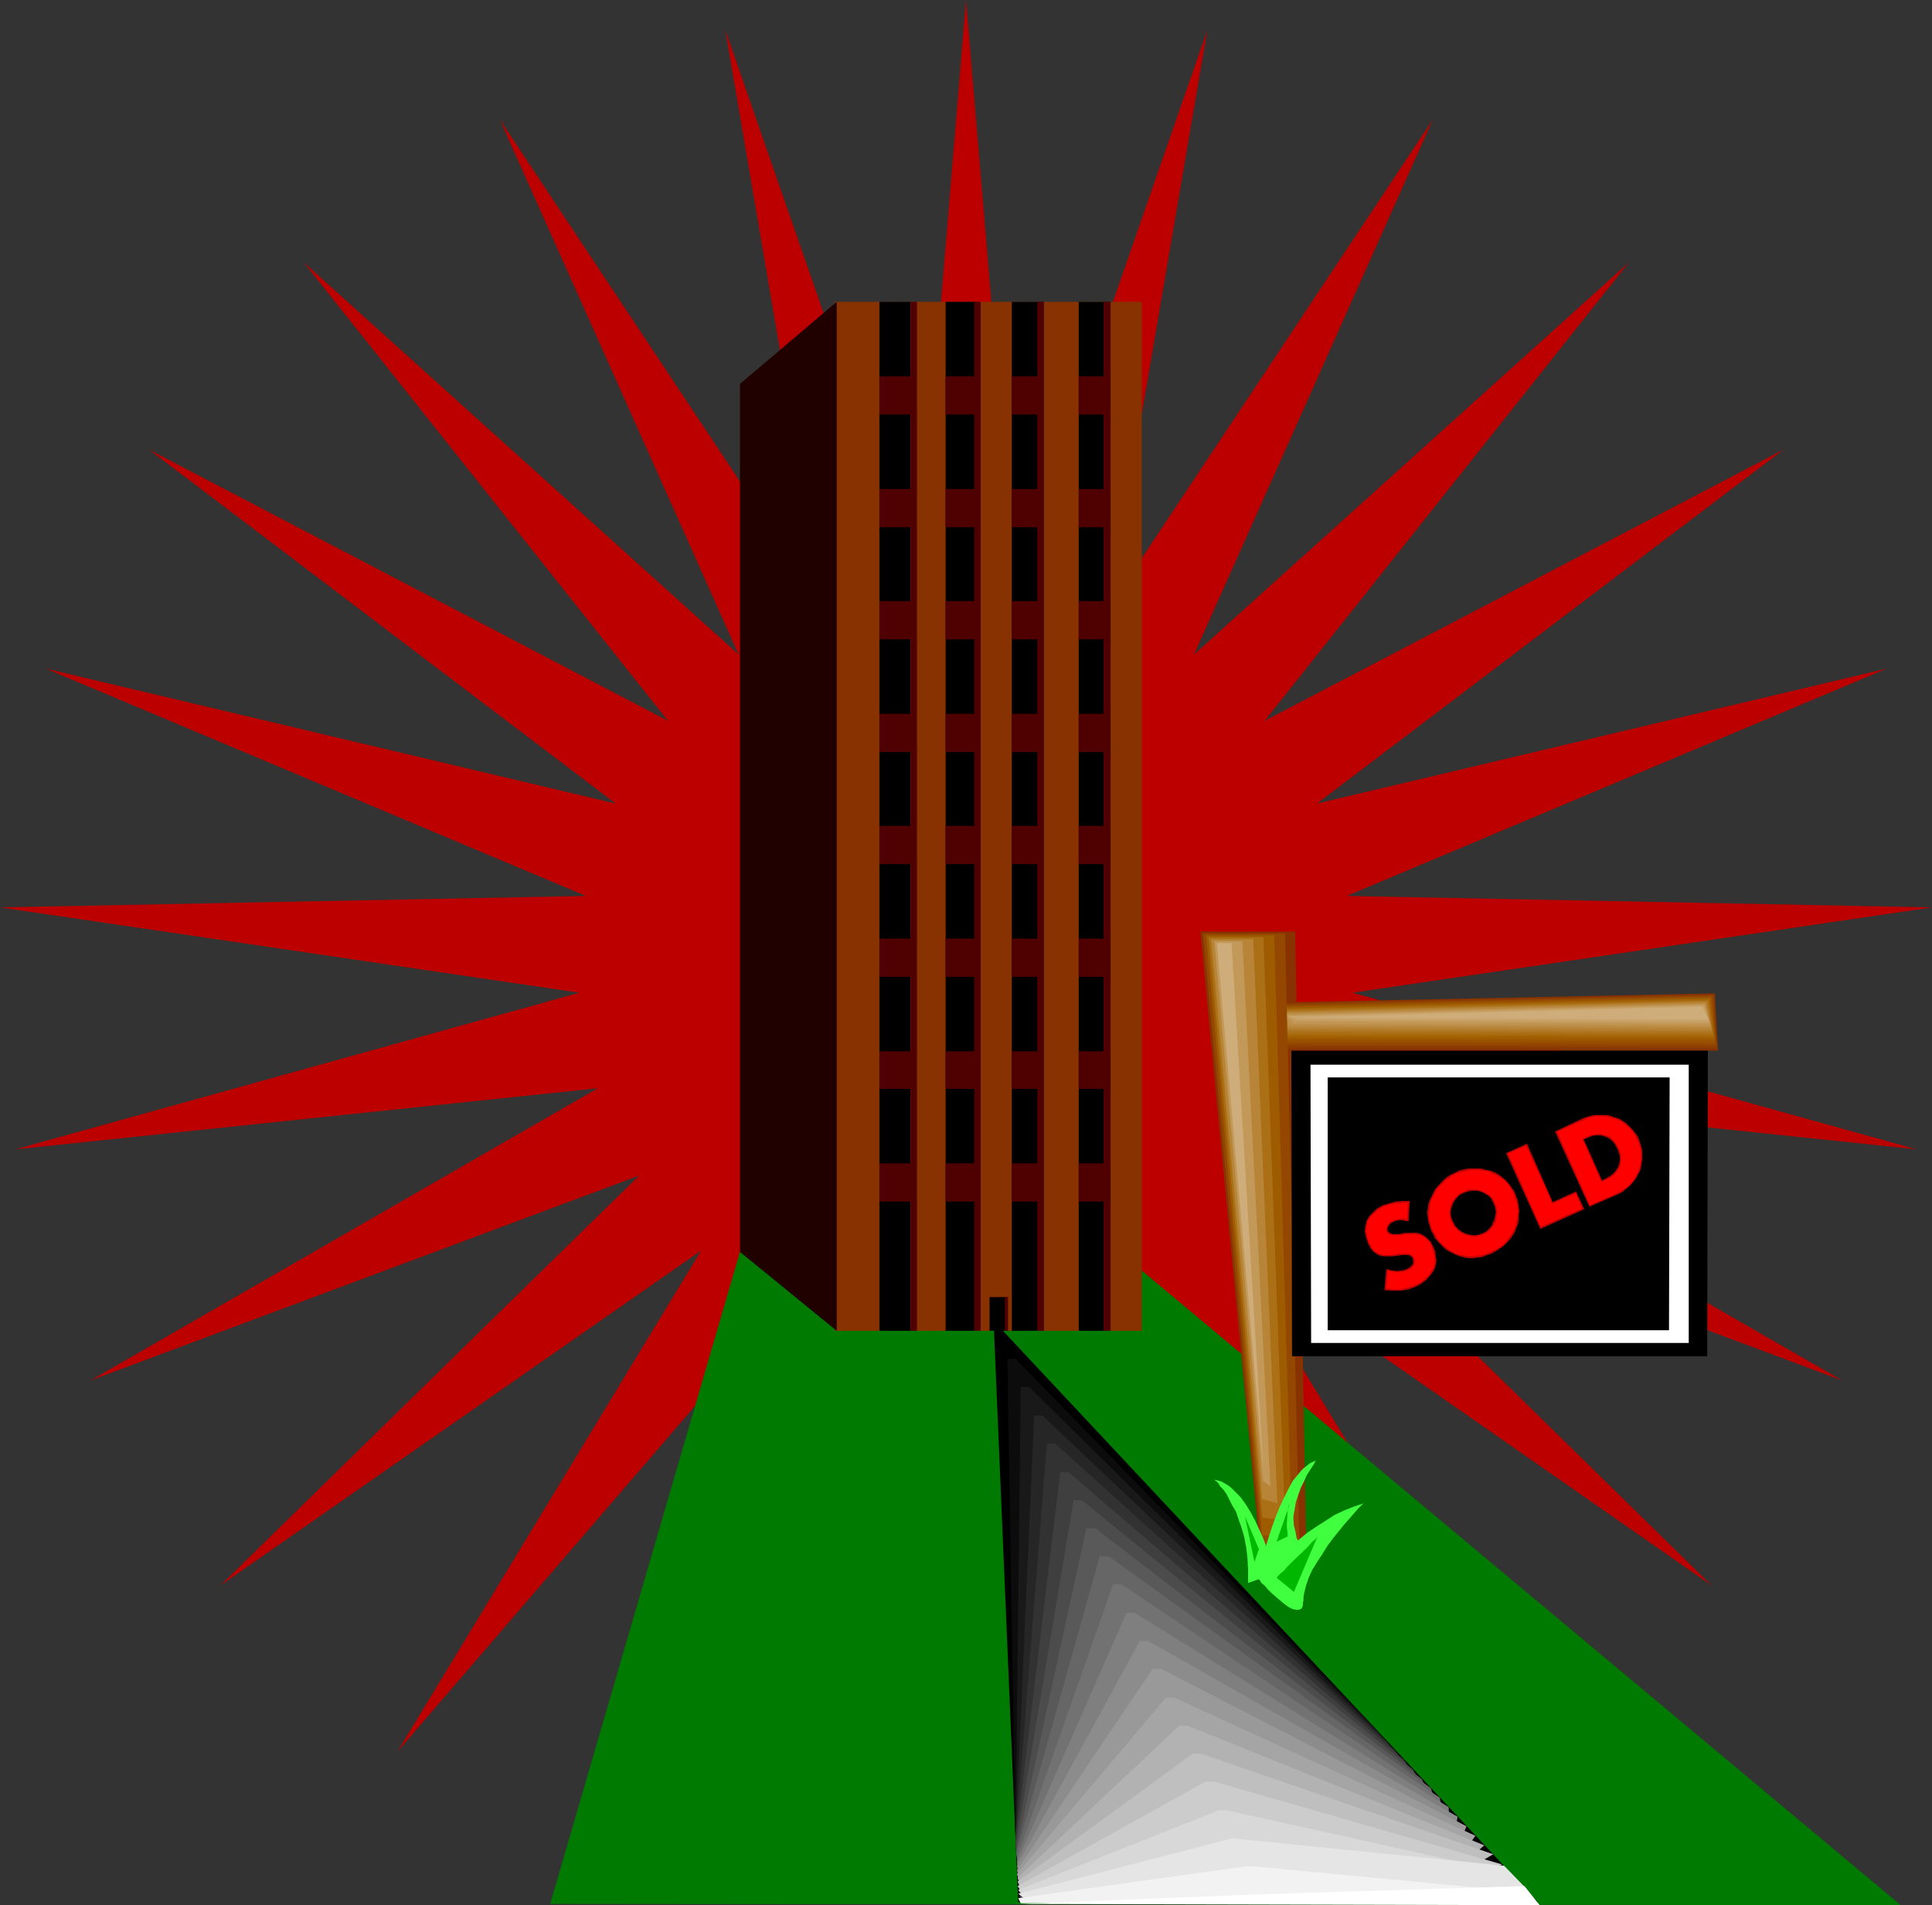 <?xml version="1.0" encoding="UTF-8" standalone="no"?>
<svg
   version="1.0"
   width="129.724mm"
   height="127.921mm"
   id="svg111"
   sodipodi:docname="Corporate Take Over.wmf"
   xmlns:inkscape="http://www.inkscape.org/namespaces/inkscape"
   xmlns:sodipodi="http://sodipodi.sourceforge.net/DTD/sodipodi-0.dtd"
   xmlns="http://www.w3.org/2000/svg"
   xmlns:svg="http://www.w3.org/2000/svg">
  <rect width="100%" height="100%" fill="#333333" stroke="none"/>
  <sodipodi:namedview
     id="namedview111"
     pagecolor="#ffffff"
     bordercolor="#000000"
     borderopacity="0.25"
     inkscape:showpageshadow="2"
     inkscape:pageopacity="0.0"
     inkscape:pagecheckerboard="0"
     inkscape:deskcolor="#d1d1d1"
     inkscape:document-units="mm" />
  <defs
     id="defs1">
    <pattern
       id="WMFhbasepattern"
       patternUnits="userSpaceOnUse"
       width="6"
       height="6"
       x="0"
       y="0" />
  </defs>
  <path
     style="fill:#bc0000;fill-opacity:1;fill-rule:evenodd;stroke:none"
     d="M 245.147,0 257.59,148.179 306.393,7.595 281.345,154.32 363.6,30.379 303,166.116 413.372,66.576 320.937,182.922 452.641,114.084 334.188,203.929 478.82,169.671 341.784,227.359 490.294,230.268 343.238,251.921 486.415,291.673 338.713,276.16 467.508,350.331 328.209,298.298 434.38,402.363 312.372,317.366 389.617,444.538 292.496,331.909 335.643,474.271 269.71,340.958 274.881,471.524 245.147,344.028 216.867,470.231 220.745,340.958 154.813,474.271 197.798,331.909 100.838,444.538 177.921,317.366 55.914,402.363 162.246,298.298 22.947,350.331 151.742,276.16 3.878,291.673 147.056,251.921 0,230.268 148.672,227.359 11.635,169.671 156.267,203.929 37.814,114.084 169.518,182.922 77.083,66.576 187.456,166.116 126.856,30.379 209.11,154.32 184.062,7.595 232.865,148.179 Z"
     id="path1" />
  <path
     style="fill:#007a00;fill-opacity:1;fill-rule:evenodd;stroke:none"
     d="M 482.375,483.482 284.092,317.689 h -96.313 l -48.157,165.47 z"
     id="path2" />
  <path
     style="fill:#873200;fill-opacity:1;fill-rule:evenodd;stroke:none"
     d="M 289.748,337.726 V 76.594 H 211.857 V 337.726 Z"
     id="path3" />
  <path
     style="fill:#000000;fill-opacity:1;fill-rule:evenodd;stroke:none"
     d="m 252.257,337.726 6.141,144.948 H 390.264 L 254.52,337.726 Z"
     id="path4" />
  <path
     style="fill:#0c0c0c;fill-opacity:1;fill-rule:evenodd;stroke:none"
     d="m 257.752,344.836 h -2.101 l 1.939,118.447 0.97,19.391 H 388.001 L 347.44,436.944 Z"
     id="path5" />
  <path
     style="fill:#191919;fill-opacity:1;fill-rule:evenodd;stroke:none"
     d="m 261.145,351.946 h -2.101 l -1.293,112.468 0.97,18.26 H 385.9 L 349.702,439.367 Z"
     id="path6" />
  <path
     style="fill:#262626;fill-opacity:1;fill-rule:evenodd;stroke:none"
     d="m 264.539,359.218 h -2.101 l -4.686,106.166 1.131,17.29 H 383.638 L 351.803,441.791 Z"
     id="path7" />
  <path
     style="fill:#323232;fill-opacity:1;fill-rule:evenodd;stroke:none"
     d="m 267.771,366.328 h -2.101 l -7.918,100.025 1.293,16.321 h 122.493 l -27.472,-38.459 z"
     id="path8" />
  <path
     style="fill:#3f3f3f;fill-opacity:1;fill-rule:evenodd;stroke:none"
     d="m 271.164,373.6 h -2.101 l -11.312,93.723 1.454,15.351 H 379.436 L 356.328,446.639 Z"
     id="path9" />
  <path
     style="fill:#4c4c4c;fill-opacity:1;fill-rule:evenodd;stroke:none"
     d="m 274.558,380.71 h -2.101 l -14.706,87.744 1.616,14.22 h 117.968 l -18.746,-33.611 z"
     id="path10" />
  <path
     style="fill:#595959;fill-opacity:1;fill-rule:evenodd;stroke:none"
     d="m 277.952,387.82 h -2.262 l -17.776,81.604 1.616,13.251 h 115.544 l -14.221,-31.187 z"
     id="path11" />
  <path
     style="fill:#666666;fill-opacity:1;fill-rule:evenodd;stroke:none"
     d="m 281.345,394.93 h -2.262 l -21.17,75.463 1.778,12.281 h 113.281 l -9.858,-28.925 z"
     id="path12" />
  <path
     style="fill:#727272;fill-opacity:1;fill-rule:evenodd;stroke:none"
     d="m 284.577,402.04 h -2.101 l -24.402,69.484 1.616,11.15 H 370.71 L 365.377,456.173 Z"
     id="path13" />
  <path
     style="fill:#7f7f7f;fill-opacity:1;fill-rule:evenodd;stroke:none"
     d="m 287.971,409.311 h -2.101 l -27.795,63.182 1.778,10.18 h 108.757 l -0.97,-24.077 z"
     id="path14" />
  <path
     style="fill:#8c8c8c;fill-opacity:1;fill-rule:evenodd;stroke:none"
     d="m 291.364,416.421 h -2.101 l -31.189,57.042 1.939,9.211 h 106.494 l 3.394,-21.653 z"
     id="path15" />
  <path
     style="fill:#999999;fill-opacity:1;fill-rule:evenodd;stroke:none"
     d="m 294.758,423.531 h -2.262 l -34.421,51.063 2.101,8.08 h 104.07 l 7.918,-19.229 z"
     id="path16" />
  <path
     style="fill:#a5a5a5;fill-opacity:1;fill-rule:evenodd;stroke:none"
     d="m 297.99,430.803 h -2.101 l -37.814,44.761 2.262,7.11 h 101.808 l 12.282,-16.806 z"
     id="path17" />
  <path
     style="fill:#b2b2b2;fill-opacity:1;fill-rule:evenodd;stroke:none"
     d="m 301.384,437.913 h -2.101 l -41.046,38.62 2.262,6.14 h 99.384 l 16.806,-14.382 z"
     id="path18" />
  <path
     style="fill:#bfbfbf;fill-opacity:1;fill-rule:evenodd;stroke:none"
     d="m 304.777,445.023 h -2.101 l -44.44,32.48 2.424,5.171 H 357.782 l 21.17,-12.119 z"
     id="path19" />
  <path
     style="fill:#cccccc;fill-opacity:1;fill-rule:evenodd;stroke:none"
     d="m 308.171,452.133 h -2.262 l -47.672,26.501 2.586,4.04 h 94.859 l 25.533,-9.534 z"
     id="path20" />
  <path
     style="fill:#d8d8d8;fill-opacity:1;fill-rule:evenodd;stroke:none"
     d="m 311.403,459.405 h -2.101 l -50.904,20.199 2.424,3.07 h 92.597 l 30.058,-7.272 z"
     id="path21" />
  <path
     style="fill:#e5e5e5;fill-opacity:1;fill-rule:evenodd;stroke:none"
     d="m 381.699,473.463 -69.003,-6.948 -54.298,14.058 2.747,2.101 h 90.173 l 36.037,-3.393 z"
     id="path22" />
  <path
     style="fill:#f2f2f2;fill-opacity:1;fill-rule:evenodd;stroke:none"
     d="m 318.19,473.625 h -2.101 l -57.691,8.08 0.646,1.293 99.222,-0.808 29.734,-1.939 z"
     id="path23" />
  <path
     style="fill:#ffffff;fill-opacity:1;fill-rule:evenodd;stroke:none"
     d="m 319.321,480.735 -60.438,2.424 131.865,0.323 -3.878,-4.848 z"
     id="path24" />
  <path
     style="fill:#210000;fill-opacity:1;fill-rule:evenodd;stroke:none"
     d="M 212.342,337.726 V 76.594 L 187.779,97.44 V 317.689 Z"
     id="path25" />
  <path
     style="fill:#000000;fill-opacity:1;fill-rule:evenodd;stroke:none"
     d="M 231.088,337.726 V 76.594 h -7.918 V 337.726 Z"
     id="path26" />
  <path
     style="fill:#000000;fill-opacity:1;fill-rule:evenodd;stroke:none"
     d="M 248.056,337.726 V 76.594 h -8.08 V 337.726 Z"
     id="path27" />
  <path
     style="fill:#000000;fill-opacity:1;fill-rule:evenodd;stroke:none"
     d="M 264.862,337.726 V 76.594 h -8.08 V 337.726 Z"
     id="path28" />
  <path
     style="fill:#000000;fill-opacity:1;fill-rule:evenodd;stroke:none"
     d="M 281.83,337.726 V 76.594 h -8.08 V 337.726 Z"
     id="path29" />
  <path
     style="fill:#4f0000;fill-opacity:1;fill-rule:evenodd;stroke:none"
     d="M 281.83,337.726 V 76.594 h -1.778 V 337.726 Z"
     id="path30" />
  <path
     style="fill:#4f0000;fill-opacity:1;fill-rule:evenodd;stroke:none"
     d="M 264.862,337.726 V 76.594 h -1.616 V 337.726 Z"
     id="path31" />
  <path
     style="fill:#4f0000;fill-opacity:1;fill-rule:evenodd;stroke:none"
     d="M 248.864,337.726 V 76.594 h -1.616 V 337.726 Z"
     id="path32" />
  <path
     style="fill:#4f0000;fill-opacity:1;fill-rule:evenodd;stroke:none"
     d="M 232.704,337.726 V 76.594 h -1.616 V 337.726 Z"
     id="path33" />
  <path
     style="fill:#4f0000;fill-opacity:1;fill-rule:evenodd;stroke:none"
     d="m 232.542,105.196 v -9.695 h -9.373 v 9.695 z"
     id="path34" />
  <path
     style="fill:#4f0000;fill-opacity:1;fill-rule:evenodd;stroke:none"
     d="m 248.864,105.196 v -9.695 h -8.888 v 9.695 z"
     id="path35" />
  <path
     style="fill:#4f0000;fill-opacity:1;fill-rule:evenodd;stroke:none"
     d="m 264.539,105.196 v -9.695 h -7.757 v 9.695 z"
     id="path36" />
  <path
     style="fill:#4f0000;fill-opacity:1;fill-rule:evenodd;stroke:none"
     d="m 281.507,105.196 v -9.695 h -7.757 v 9.695 z"
     id="path37" />
  <path
     style="fill:#4f0000;fill-opacity:1;fill-rule:evenodd;stroke:none"
     d="m 232.542,133.798 v -9.695 h -9.373 v 9.695 z"
     id="path38" />
  <path
     style="fill:#4f0000;fill-opacity:1;fill-rule:evenodd;stroke:none"
     d="m 248.864,133.798 v -9.695 h -8.888 v 9.695 z"
     id="path39" />
  <path
     style="fill:#4f0000;fill-opacity:1;fill-rule:evenodd;stroke:none"
     d="m 264.539,133.798 v -9.695 h -7.757 v 9.695 z"
     id="path40" />
  <path
     style="fill:#4f0000;fill-opacity:1;fill-rule:evenodd;stroke:none"
     d="m 281.507,133.798 v -9.695 h -7.757 v 9.695 z"
     id="path41" />
  <path
     style="fill:#4f0000;fill-opacity:1;fill-rule:evenodd;stroke:none"
     d="m 232.542,162.238 v -9.695 h -9.373 v 9.695 z"
     id="path42" />
  <path
     style="fill:#4f0000;fill-opacity:1;fill-rule:evenodd;stroke:none"
     d="m 248.864,162.238 v -9.695 h -8.888 v 9.695 z"
     id="path43" />
  <path
     style="fill:#4f0000;fill-opacity:1;fill-rule:evenodd;stroke:none"
     d="m 264.539,162.238 v -9.695 h -7.757 v 9.695 z"
     id="path44" />
  <path
     style="fill:#4f0000;fill-opacity:1;fill-rule:evenodd;stroke:none"
     d="m 281.507,162.238 v -9.695 h -7.757 v 9.695 z"
     id="path45" />
  <path
     style="fill:#4f0000;fill-opacity:1;fill-rule:evenodd;stroke:none"
     d="m 232.542,190.84 v -9.695 h -9.373 v 9.695 z"
     id="path46" />
  <path
     style="fill:#4f0000;fill-opacity:1;fill-rule:evenodd;stroke:none"
     d="m 248.864,190.84 v -9.695 h -8.888 v 9.695 z"
     id="path47" />
  <path
     style="fill:#4f0000;fill-opacity:1;fill-rule:evenodd;stroke:none"
     d="m 264.539,190.84 v -9.695 h -7.757 v 9.695 z"
     id="path48" />
  <path
     style="fill:#4f0000;fill-opacity:1;fill-rule:evenodd;stroke:none"
     d="m 281.507,190.84 v -9.695 h -7.757 v 9.695 z"
     id="path49" />
  <path
     style="fill:#4f0000;fill-opacity:1;fill-rule:evenodd;stroke:none"
     d="m 232.542,219.28 v -9.695 h -9.373 v 9.695 z"
     id="path50" />
  <path
     style="fill:#4f0000;fill-opacity:1;fill-rule:evenodd;stroke:none"
     d="m 248.864,219.28 v -9.695 h -8.888 v 9.695 z"
     id="path51" />
  <path
     style="fill:#4f0000;fill-opacity:1;fill-rule:evenodd;stroke:none"
     d="m 264.539,219.28 v -9.695 h -7.757 v 9.695 z"
     id="path52" />
  <path
     style="fill:#4f0000;fill-opacity:1;fill-rule:evenodd;stroke:none"
     d="m 281.507,219.28 v -9.695 h -7.757 v 9.695 z"
     id="path53" />
  <path
     style="fill:#4f0000;fill-opacity:1;fill-rule:evenodd;stroke:none"
     d="m 232.542,247.881 v -9.695 h -9.373 v 9.695 z"
     id="path54" />
  <path
     style="fill:#4f0000;fill-opacity:1;fill-rule:evenodd;stroke:none"
     d="m 248.864,247.881 v -9.695 h -8.888 v 9.695 z"
     id="path55" />
  <path
     style="fill:#4f0000;fill-opacity:1;fill-rule:evenodd;stroke:none"
     d="m 264.539,247.881 v -9.695 h -7.757 v 9.695 z"
     id="path56" />
  <path
     style="fill:#4f0000;fill-opacity:1;fill-rule:evenodd;stroke:none"
     d="m 281.507,247.881 v -9.695 h -7.757 v 9.695 z"
     id="path57" />
  <path
     style="fill:#4f0000;fill-opacity:1;fill-rule:evenodd;stroke:none"
     d="m 232.542,276.322 v -9.534 h -9.373 v 9.534 z"
     id="path58" />
  <path
     style="fill:#4f0000;fill-opacity:1;fill-rule:evenodd;stroke:none"
     d="m 248.864,276.322 v -9.534 h -8.888 v 9.534 z"
     id="path59" />
  <path
     style="fill:#4f0000;fill-opacity:1;fill-rule:evenodd;stroke:none"
     d="m 264.539,276.322 v -9.534 h -7.757 v 9.534 z"
     id="path60" />
  <path
     style="fill:#4f0000;fill-opacity:1;fill-rule:evenodd;stroke:none"
     d="m 281.507,276.322 v -9.534 h -7.757 v 9.534 z"
     id="path61" />
  <path
     style="fill:#4f0000;fill-opacity:1;fill-rule:evenodd;stroke:none"
     d="m 232.542,304.923 v -9.695 h -9.373 v 9.695 z"
     id="path62" />
  <path
     style="fill:#4f0000;fill-opacity:1;fill-rule:evenodd;stroke:none"
     d="m 248.864,304.923 v -9.695 h -8.888 v 9.695 z"
     id="path63" />
  <path
     style="fill:#4f0000;fill-opacity:1;fill-rule:evenodd;stroke:none"
     d="m 264.539,304.923 v -9.695 h -7.757 v 9.695 z"
     id="path64" />
  <path
     style="fill:#4f0000;fill-opacity:1;fill-rule:evenodd;stroke:none"
     d="m 281.507,304.923 v -9.695 h -7.757 v 9.695 z"
     id="path65" />
  <path
     style="fill:#000000;fill-opacity:1;fill-rule:evenodd;stroke:none"
     d="m 255.489,337.726 v -8.564 h -4.363 v 8.564 z"
     id="path66" />
  <path
     style="fill:#4f0000;fill-opacity:1;fill-rule:evenodd;stroke:none"
     d="m 255.813,337.726 v -8.564 h -0.808 v 8.564 z"
     id="path67" />
  <path
     style="fill:#00b700;fill-opacity:1;fill-rule:evenodd;stroke:none"
     d="m 323.523,394.445 3.555,-3.717 -0.323,-7.595 z"
     id="path68" />
  <path
     style="fill:#873200;fill-opacity:1;fill-rule:evenodd;stroke:none"
     d="M 320.291,398.808 304.616,236.408 h 24.078 l 2.909,162.4 z"
     id="path69" />
  <path
     style="fill:#873200;fill-opacity:1;fill-rule:evenodd;stroke:none"
     d="m 318.675,254.507 116.513,-2.424 0.808,14.543 H 318.675 Z"
     id="path70" />
  <path
     style="fill:#8b3a00;fill-opacity:1;fill-rule:evenodd;stroke:none"
     d="m 319.321,254.668 115.705,-2.262 0.808,13.735 H 319.483 Z"
     id="path71" />
  <path
     style="fill:#904200;fill-opacity:1;fill-rule:evenodd;stroke:none"
     d="m 319.806,254.992 114.897,-2.424 0.97,13.089 -115.544,-0.162 z"
     id="path72" />
  <path
     style="fill:#944900;fill-opacity:1;fill-rule:evenodd;stroke:none"
     d="m 320.291,255.153 114.251,-2.424 0.97,12.443 -114.574,-0.162 z"
     id="path73" />
  <path
     style="fill:#995100;fill-opacity:1;fill-rule:evenodd;stroke:none"
     d="m 320.937,255.476 113.443,-2.585 0.97,11.796 -113.766,-0.162 z"
     id="path74" />
  <path
     style="fill:#9d5900;fill-opacity:1;fill-rule:evenodd;stroke:none"
     d="m 321.422,255.638 112.797,-2.424 0.97,10.827 -112.958,-0.162 z"
     id="path75" />
  <path
     style="fill:#a26000;fill-opacity:1;fill-rule:evenodd;stroke:none"
     d="m 322.068,255.961 111.827,-2.585 1.293,10.18 -112.15,-0.162 z"
     id="path76" />
  <path
     style="fill:#a6680a;fill-opacity:1;fill-rule:evenodd;stroke:none"
     d="m 322.553,256.123 111.181,-2.585 1.131,9.534 -111.181,-0.162 z"
     id="path77" />
  <path
     style="fill:#ab7016;fill-opacity:1;fill-rule:evenodd;stroke:none"
     d="m 323.2,256.284 110.373,-2.424 1.131,8.726 -110.211,-0.162 z"
     id="path78" />
  <path
     style="fill:#af7723;fill-opacity:1;fill-rule:evenodd;stroke:none"
     d="m 323.684,256.607 109.726,-2.585 1.293,8.08 -109.565,-0.323 z"
     id="path79" />
  <path
     style="fill:#b47f2f;fill-opacity:1;fill-rule:evenodd;stroke:none"
     d="m 324.169,256.769 108.918,-2.585 1.293,7.433 -108.595,-0.323 z"
     id="path80" />
  <path
     style="fill:#b8873c;fill-opacity:1;fill-rule:evenodd;stroke:none"
     d="m 324.816,256.931 108.11,-2.585 1.454,6.787 -107.787,-0.323 z"
     id="path81" />
  <path
     style="fill:#bd8e48;fill-opacity:1;fill-rule:evenodd;stroke:none"
     d="m 325.3,257.254 107.464,-2.585 1.454,5.979 -106.979,-0.323 z"
     id="path82" />
  <path
     style="fill:#c19655;fill-opacity:1;fill-rule:evenodd;stroke:none"
     d="m 325.947,257.415 106.656,-2.585 1.454,5.333 -106.009,-0.323 z"
     id="path83" />
  <path
     style="fill:#c69e61;fill-opacity:1;fill-rule:evenodd;stroke:none"
     d="m 326.432,257.739 106.009,-2.747 1.454,4.686 -105.201,-0.485 z"
     id="path84" />
  <path
     style="fill:#caa56d;fill-opacity:1;fill-rule:evenodd;stroke:none"
     d="m 326.916,257.9 105.201,-2.585 1.616,3.878 -104.393,-0.485 z"
     id="path85" />
  <path
     style="fill:#cfad7a;fill-opacity:1;fill-rule:evenodd;stroke:none"
     d="m 327.563,258.223 104.393,-2.747 1.616,3.232 z"
     id="path86" />
  <path
     style="fill:#934700;fill-opacity:1;fill-rule:evenodd;stroke:none"
     d="m 305.262,236.893 h 20.846 l 3.717,157.552 -9.534,-0.162 z"
     id="path87" />
  <path
     style="fill:#9f5b00;fill-opacity:1;fill-rule:evenodd;stroke:none"
     d="m 306.07,237.378 h 17.291 l 4.525,152.866 -7.595,-0.646 z"
     id="path88" />
  <path
     style="fill:#ab7016;fill-opacity:1;fill-rule:evenodd;stroke:none"
     d="m 306.716,237.863 h 13.898 l 5.494,148.018 -5.818,-0.808 z"
     id="path89" />
  <path
     style="fill:#b78438;fill-opacity:1;fill-rule:evenodd;stroke:none"
     d="m 307.363,238.348 h 10.666 l 6.141,143.17 -3.878,-1.131 z"
     id="path90" />
  <path
     style="fill:#c39959;fill-opacity:1;fill-rule:evenodd;stroke:none"
     d="m 308.171,238.832 h 7.11 l 7.11,138.322 -1.939,-1.293 z"
     id="path91" />
  <path
     style="fill:#cfad7a;fill-opacity:1;fill-rule:evenodd;stroke:none"
     d="m 308.817,239.317 h 3.717 l 8.08,133.475 z"
     id="path92" />
  <path
     style="fill:#000000;fill-opacity:1;fill-rule:evenodd;stroke:none"
     d="m 327.724,266.626 h 105.686 l -0.162,77.564 H 327.886 Z"
     id="path93" />
  <path
     style="fill:#ffffff;fill-opacity:1;fill-rule:evenodd;stroke:none"
     d="m 332.572,270.181 h 95.99 v 70.616 h -95.829 z"
     id="path94" />
  <path
     style="fill:#000000;fill-opacity:1;fill-rule:evenodd;stroke:none"
     d="m 336.936,273.413 h 86.779 l -0.162,64.152 h -86.618 z"
     id="path95" />
  <path
     style="fill:#ff0000;fill-opacity:1;fill-rule:evenodd;stroke:none"
     d="m 357.297,309.771 -0.97,-0.162 -0.97,-0.162 -0.97,0.162 -0.97,0.323 -0.646,0.323 -0.485,0.646 -0.323,0.646 v 0.485 0.323 l 0.323,0.485 0.323,0.162 0.808,0.323 h 0.808 0.808 l 1.454,-0.162 1.131,-0.162 h 0.97 l 1.131,0.162 0.808,0.162 0.97,0.485 0.646,0.646 0.808,0.646 0.485,1.131 0.485,1.454 0.323,1.454 v 0.808 0.808 l -0.162,0.646 -0.323,0.808 -0.808,1.293 -1.131,1.131 -1.293,0.97 -1.293,0.808 -1.939,0.485 -1.778,0.485 h -1.939 l -2.101,-0.162 0.485,-5.009 1.293,0.323 1.293,0.162 1.293,-0.162 1.293,-0.323 0.808,-0.485 0.646,-0.646 0.162,-0.485 0.162,-0.323 v -0.485 l -0.323,-0.485 -0.162,-0.485 -0.485,-0.323 -0.485,-0.162 h -0.646 -0.97 l -1.131,0.162 -1.293,0.162 h -1.131 -1.131 l -0.97,-0.162 -0.808,-0.485 -0.808,-0.485 -0.646,-0.97 -0.323,-0.485 -0.323,-0.646 -0.485,-1.454 -0.162,-1.454 v -1.293 l 0.323,-1.293 0.646,-1.131 0.97,-0.97 0.97,-0.97 1.454,-0.808 1.454,-0.485 1.778,-0.323 1.616,-0.323 h 1.778 z"
     id="path96" />
  <path
     style="fill:#bc0000;fill-opacity:1;fill-rule:evenodd;stroke:none"
     d="m 357.136,309.771 0.162,-0.162 -0.97,-0.323 v 0 h -0.97 l -1.131,0.162 -0.808,0.323 -0.646,0.485 -0.646,0.485 -0.323,0.808 v 0.485 0.485 l 0.323,0.323 0.323,0.323 0.808,0.323 h 0.97 0.808 l 1.454,-0.162 1.131,-0.162 h 0.97 l 1.131,0.162 h -0.162 l 0.97,0.162 0.808,0.485 v -0.162 l 0.646,0.646 0.808,0.808 v -0.162 l 0.485,1.131 0.485,1.454 v 0 l 0.323,1.454 v 0.808 0.808 -0.162 l -0.162,0.808 -0.323,0.646 v 0 l -0.808,1.293 v 0 l -1.131,1.131 -1.293,0.97 h 0.162 l -1.454,0.646 -1.778,0.646 -1.939,0.485 h 0.162 -1.939 l -2.101,-0.323 0.323,0.323 0.323,-5.009 -0.323,0.162 1.293,0.323 h 0.162 l 1.293,0.162 h 1.293 l 1.293,-0.485 0.97,-0.485 0.646,-0.646 0.162,-0.485 0.162,-0.485 v -0.485 l -0.162,-0.485 -0.485,-0.646 -0.485,-0.323 -0.485,-0.162 h -0.646 -0.97 -1.131 l -1.293,0.323 h -1.131 -1.131 0.162 l -0.97,-0.162 -0.97,-0.485 0.162,0.162 -0.808,-0.646 -0.808,-0.97 0.162,0.162 -0.323,-0.646 -0.323,-0.646 -0.485,-1.454 v 0.162 l -0.162,-1.454 v -1.293 0 l 0.323,-1.293 0.646,-1.131 v 0 l 0.97,-0.97 0.97,-0.808 v 0 l 1.293,-0.808 1.454,-0.485 1.778,-0.323 v 0 l 1.616,-0.162 h 1.778 l -0.323,-0.323 -0.162,4.848 0.323,0.162 0.323,-5.171 h -1.939 l -1.616,0.162 h -0.162 l -1.616,0.485 -1.616,0.485 -1.454,0.808 -0.97,0.97 -0.97,0.97 -0.646,1.131 -0.323,1.454 -0.162,1.293 0.323,1.454 0.485,1.454 0.323,0.646 0.323,0.646 0.646,0.808 0.808,0.646 0.97,0.485 0.97,0.162 h 1.131 1.131 l 1.293,-0.162 1.131,-0.162 h 0.97 0.646 -0.162 l 0.646,0.162 h -0.162 l 0.485,0.323 0.323,0.485 -0.162,-0.162 0.162,0.485 v 0 0.485 -0.162 0.485 l -0.162,0.485 v -0.162 l -0.646,0.646 v 0 l -0.808,0.485 h 0.162 l -1.293,0.323 v 0 l -1.293,0.162 -1.293,-0.162 v 0 l -1.454,-0.323 -0.485,5.333 2.262,0.162 h 1.939 v 0 l 1.939,-0.323 1.778,-0.646 1.454,-0.808 v 0 l 1.293,-0.97 0.97,-1.131 0.97,-1.293 v -0.162 l 0.323,-0.646 0.162,-0.808 v 0 l 0.162,-0.808 -0.162,-0.808 -0.162,-1.616 -0.646,-1.454 -0.646,-1.131 -0.646,-0.646 -0.808,-0.646 -0.808,-0.485 -0.97,-0.323 v 0 h -1.131 -0.97 -1.131 l -1.454,0.323 h -0.808 -0.808 v 0 l -0.808,-0.323 h 0.162 l -0.323,-0.162 -0.323,-0.323 h 0.162 l -0.162,-0.323 v 0 -0.485 0.162 l 0.323,-0.646 v 0 l 0.485,-0.646 0.646,-0.323 v 0 l 0.808,-0.323 v 0 l 0.97,-0.162 0.97,0.162 v 0 l 1.131,0.162 z"
     id="path97" />
  <path
     style="fill:#ff0000;fill-opacity:1;fill-rule:evenodd;stroke:none"
     d="m 368.448,309.771 0.646,1.293 0.808,0.808 0.97,0.808 0.97,0.485 1.131,0.323 1.131,0.162 1.131,-0.162 0.97,-0.323 1.131,-0.485 0.808,-0.808 0.646,-0.97 0.485,-0.97 0.323,-1.131 0.162,-1.293 -0.162,-1.131 -0.485,-1.293 -0.485,-0.97 -0.808,-0.646 -0.808,-0.646 -0.97,-0.485 -1.131,-0.323 h -1.131 l -1.131,0.162 -1.131,0.323 -0.97,0.485 -0.97,0.808 -0.646,0.97 -0.485,0.97 -0.323,0.97 -0.162,1.131 0.162,0.97 z m 15.837,-6.948 0.323,1.131 0.485,1.131 0.162,1.131 0.162,1.131 -0.162,1.131 v 1.131 l -0.323,0.97 -0.323,0.97 -0.485,1.131 -0.485,0.808 -0.646,0.97 -0.646,0.808 -0.97,0.808 -0.808,0.646 -0.97,0.646 -1.131,0.646 -1.131,0.323 -1.131,0.323 -1.293,0.323 h -0.97 -1.131 -1.131 l -1.131,-0.323 -0.97,-0.323 -0.97,-0.485 -0.97,-0.485 -0.808,-0.646 -0.808,-0.808 -0.808,-0.808 -0.646,-0.808 -0.646,-1.131 -0.646,-1.131 -0.323,-0.97 -0.323,-1.131 -0.162,-1.131 v -0.97 -1.131 l 0.323,-0.97 0.162,-0.97 0.485,-1.131 0.485,-0.97 0.485,-0.808 0.646,-0.97 0.808,-0.646 0.808,-0.808 0.808,-0.646 0.97,-0.646 0.97,-0.485 1.131,-0.323 2.101,-0.485 0.97,-0.162 h 1.131 l 1.131,0.162 0.97,0.162 1.131,0.162 0.97,0.323 0.808,0.646 0.97,0.485 0.808,0.646 0.808,0.646 0.808,0.97 0.485,0.808 z"
     id="path98" />
  <path
     style="fill:#bc0000;fill-opacity:1;fill-rule:evenodd;stroke:none"
     d="m 368.286,309.933 0.646,1.131 0.808,0.97 0.97,0.808 v 0 l 0.97,0.485 1.131,0.323 h 0.162 l 1.131,0.162 1.131,-0.162 1.131,-0.323 1.131,-0.646 0.808,-0.808 0.646,-0.808 0.162,-0.162 0.485,-0.97 0.162,-1.131 0.162,-1.293 -0.162,-1.293 -0.485,-1.131 -0.485,-0.97 -0.808,-0.808 -0.97,-0.646 -0.97,-0.485 -1.131,-0.323 h -1.131 -1.131 l -1.131,0.485 -1.131,0.646 -0.808,0.646 -0.808,0.97 v 0 l -0.485,0.97 -0.323,1.131 v 0 l -0.162,1.131 0.162,1.131 0.323,0.97 0.323,-0.162 -0.323,-0.97 v 0 l -0.162,-0.97 0.162,-1.131 v 0 l 0.323,-0.97 0.485,-0.97 v 0 l 0.646,-0.808 0.808,-0.808 v 0 l 1.131,-0.485 0.97,-0.323 v 0 l 1.131,-0.162 h 1.131 v 0 l 1.131,0.323 0.97,0.485 h -0.162 l 0.97,0.485 0.646,0.808 v 0 l 0.485,0.97 v 0 l 0.485,1.131 v 0 l 0.162,1.131 -0.162,1.293 v -0.162 l -0.323,1.131 -0.485,0.97 h 0.162 l -0.808,0.97 -0.808,0.808 0.162,-0.162 -1.131,0.646 -1.131,0.323 h 0.162 l -1.131,0.162 -1.131,-0.162 v 0 l -1.131,-0.323 -0.97,-0.485 v 0 l -0.808,-0.646 -0.97,-0.97 h 0.162 l -0.646,-1.131 z"
     id="path99" />
  <path
     style="fill:#bc0000;fill-opacity:1;fill-rule:evenodd;stroke:none"
     d="m 384.123,302.823 0.323,1.131 0.485,1.131 v 0 l 0.162,1.131 0.162,1.131 -0.162,1.131 -0.162,1.131 v -0.162 l -0.162,1.131 -0.323,0.97 -0.485,0.97 v 0 l -0.485,0.808 v 0 l -0.646,0.97 -0.646,0.808 -0.808,0.808 -0.97,0.808 v -0.162 l -0.97,0.646 v 0 l -1.131,0.485 -1.131,0.485 -1.131,0.323 h 0.162 l -1.293,0.162 -0.97,0.162 h -1.131 l -1.131,-0.162 v 0 l -0.97,-0.162 -1.131,-0.323 -0.97,-0.485 -0.808,-0.485 v 0 l -0.808,-0.646 -0.97,-0.646 -0.646,-0.808 -0.808,-0.97 h 0.162 l -0.646,-0.97 v 0 l -0.646,-1.131 -0.323,-1.131 -0.323,-0.97 v 0 l -0.162,-1.131 v -0.97 l 0.162,-1.131 v 0 l 0.162,-0.97 0.162,-0.97 0.485,-0.97 0.485,-0.97 v 0 l 0.485,-0.97 v 0 l 0.646,-0.808 0.808,-0.646 0.808,-0.808 0.808,-0.646 v 0 l 0.97,-0.646 v 0 l 0.97,-0.485 0.97,-0.323 2.101,-0.485 v 0 l 0.97,-0.162 h 1.131 l 1.131,0.162 h -0.162 l 1.131,0.162 0.97,0.162 0.97,0.485 0.97,0.485 v 0 l 0.808,0.485 v 0 l 0.97,0.485 0.808,0.808 0.646,0.808 0.646,0.97 h -0.162 l 0.646,0.97 0.323,-0.162 -0.485,-0.97 h -0.162 l -0.646,-0.97 -0.646,-0.808 -0.808,-0.808 -0.808,-0.646 v 0 l -0.97,-0.646 v 0 l -0.97,-0.485 -0.97,-0.323 -0.97,-0.162 -1.131,-0.323 v 0 h -1.131 -1.131 -0.97 -0.162 l -2.101,0.485 -0.97,0.485 -0.97,0.485 h -0.162 l -0.97,0.646 v 0 l -0.808,0.646 -0.808,0.808 -0.646,0.808 -0.808,0.808 v 0 l -0.485,0.97 v 0 l -0.485,0.97 -0.485,0.97 -0.323,0.97 -0.162,1.131 v 0 l -0.162,1.131 0.162,0.97 0.162,1.131 v 0.162 l 0.323,0.97 0.323,1.131 0.646,1.131 v 0 l 0.485,1.131 h 0.162 l 0.646,0.808 0.808,0.808 0.808,0.808 0.97,0.646 0.97,0.485 0.97,0.485 0.97,0.323 1.131,0.323 v 0 l 1.131,0.162 h 1.131 l 0.97,-0.162 1.293,-0.162 v 0 l 1.131,-0.485 1.131,-0.323 1.131,-0.646 v 0 l 0.97,-0.646 v 0 l 0.97,-0.646 0.808,-0.808 0.808,-0.808 0.646,-0.97 v 0 l 0.646,-0.97 v 0 l 0.323,-0.97 0.485,-1.131 0.162,-0.97 v 0 -1.131 l 0.162,-1.131 -0.162,-1.131 -0.162,-1.131 v -0.162 l -0.323,-0.97 -0.485,-1.293 z"
     id="path100" />
  <path
     style="fill:#ff0000;fill-opacity:1;fill-rule:evenodd;stroke:none"
     d="m 393.98,305.246 5.979,-2.585 1.778,4.04 -10.827,4.848 -8.403,-18.906 5.01,-2.262 z"
     id="path101" />
  <path
     style="fill:#bc0000;fill-opacity:1;fill-rule:evenodd;stroke:none"
     d="m 393.98,305.408 5.979,-2.585 -0.162,-0.162 1.778,4.201 0.162,-0.323 -10.827,4.848 0.162,0.162 -8.403,-18.906 -0.162,0.162 5.01,-2.101 -0.323,-0.162 6.787,14.866 0.162,-0.162 -6.626,-15.028 -5.333,2.424 8.726,19.229 11.15,-5.009 -2.101,-4.525 -5.979,2.747 0.162,0.162 z"
     id="path102" />
  <path
     style="fill:#ff0000;fill-opacity:1;fill-rule:evenodd;stroke:none"
     d="m 406.424,299.752 1.131,-0.485 0.97,-0.646 0.97,-0.646 0.646,-0.808 0.646,-0.97 0.323,-0.97 0.162,-1.131 -0.162,-1.293 -0.485,-1.293 -0.646,-1.131 -0.808,-0.97 -0.808,-0.808 -0.97,-0.323 -1.131,-0.323 h -1.131 l -1.131,0.162 -1.131,0.485 -1.131,0.485 z m -11.474,-12.604 6.949,-3.07 0.97,-0.485 0.97,-0.323 0.97,-0.162 h 1.131 0.97 l 0.97,0.162 0.97,0.162 1.131,0.323 0.808,0.323 0.97,0.485 0.808,0.646 0.646,0.646 0.808,0.646 0.646,0.808 0.646,0.97 0.485,0.97 0.323,0.97 0.323,0.97 0.162,0.97 v 1.131 0.97 l -0.162,0.97 -0.162,0.97 -0.323,0.97 -0.485,0.97 -0.485,0.808 -0.646,0.97 -0.646,0.646 -0.646,0.808 -0.808,0.485 -0.97,0.646 -0.97,0.485 -6.949,3.07 z"
     id="path103" />
  <path
     style="fill:#bc0000;fill-opacity:1;fill-rule:evenodd;stroke:none"
     d="m 406.424,299.914 1.131,-0.485 1.131,-0.646 v 0 l 0.97,-0.646 0.646,-0.808 0.646,-0.97 0.323,-1.131 0.162,-1.131 -0.162,-1.293 v 0 l -0.485,-1.454 -0.646,-1.131 v 0 l -0.808,-0.97 -0.808,-0.808 -1.131,-0.323 -1.131,-0.323 h -1.131 l -1.131,0.162 -1.293,0.485 -1.131,0.646 4.848,10.827 0.162,-0.323 -4.686,-10.503 -0.162,0.162 1.131,-0.485 1.131,-0.485 v 0 l 1.131,-0.162 h 1.131 v 0 l 1.131,0.323 0.97,0.485 -0.162,-0.162 0.97,0.808 0.646,0.808 v 0 l 0.646,1.293 v -0.162 l 0.485,1.454 v -0.162 l 0.162,1.293 -0.162,1.131 v 0 l -0.323,0.97 v 0 l -0.646,0.808 h 0.162 l -0.808,0.808 -0.97,0.808 0.162,-0.162 -1.131,0.646 -0.97,0.485 h 0.162 z"
     id="path104" />
  <path
     style="fill:#bc0000;fill-opacity:1;fill-rule:evenodd;stroke:none"
     d="m 395.112,287.148 -0.162,0.162 6.949,-3.07 0.97,-0.485 1.131,-0.323 0.97,-0.162 h -0.162 1.131 0.97 l 0.97,0.162 v 0 l 0.97,0.162 0.97,0.323 0.97,0.323 0.808,0.485 v 0 l 0.808,0.646 v 0 l 0.808,0.646 0.646,0.646 0.646,0.808 v 0 l 0.485,0.808 v 0 l 0.485,0.97 0.485,0.97 0.323,1.131 0.162,0.97 v -0.162 1.131 0.97 l -0.162,0.97 v 0 l -0.162,0.97 -0.323,0.97 -0.485,0.97 -0.485,0.808 v -0.162 l -0.485,0.97 -0.646,0.646 -0.808,0.808 -0.808,0.646 v -0.162 l -0.808,0.646 v 0 l -0.97,0.485 -6.949,3.07 h 0.162 l -8.403,-18.745 h -0.485 l 8.726,19.068 7.11,-3.07 0.97,-0.485 v 0 l 0.808,-0.485 v -0.162 l 0.808,-0.646 0.808,-0.646 0.646,-0.808 0.646,-0.808 v 0 l 0.485,-0.97 0.485,-0.808 0.323,-0.97 0.162,-0.97 v -0.162 l 0.162,-0.97 v -0.97 -1.131 0 l -0.162,-0.97 -0.323,-0.97 -0.323,-1.131 -0.485,-0.97 v 0 l -0.646,-0.808 v 0 l -0.646,-0.808 -0.808,-0.808 -0.646,-0.646 v 0 l -0.97,-0.646 v 0 l -0.808,-0.485 -1.939,-0.646 -0.97,-0.323 h -0.162 -0.97 -0.97 -1.131 v 0 l -0.97,0.162 -1.131,0.323 -0.97,0.323 -7.11,3.393 z"
     id="path105" />
  <path
     style="fill:#3fff3f;fill-opacity:1;fill-rule:evenodd;stroke:none"
     d="m 319.806,397.515 v 0 l 0.162,-0.162 v -0.323 l 0.162,-0.485 0.162,-0.485 0.162,-0.808 0.162,-0.646 0.323,-0.808 0.485,-1.939 0.646,-2.101 0.808,-2.424 0.808,-2.262 0.97,-2.424 1.131,-2.424 1.131,-2.262 1.131,-2.101 1.454,-1.778 0.646,-0.808 0.646,-0.646 0.808,-0.646 0.808,-0.646 0.646,-0.323 0.808,-0.323 v 0.162 0 l -0.162,0.162 -0.162,0.323 -0.162,0.323 -0.323,0.485 -0.646,0.97 -0.808,1.293 -0.646,1.454 -0.808,1.616 -0.646,1.778 -0.646,1.939 -0.323,1.939 -0.323,1.939 0.162,2.101 0.485,1.939 0.162,1.131 0.485,0.97 0.485,0.808 0.808,0.97 0.646,0.97 0.97,0.808 0.162,0.162 v 0.162 l -0.162,0.323 -0.323,0.323 -0.808,0.323 -0.808,0.162 -1.131,0.323 -2.424,0.323 -2.424,0.323 -1.293,0.162 h -1.131 l -0.808,0.162 h -0.808 -0.323 z"
     id="path106" />
  <path
     style="fill:#3fff3f;fill-opacity:1;fill-rule:evenodd;stroke:none"
     d="m 323.523,399.293 v -0.162 -0.162 l -0.162,-0.323 v -0.323 l -0.162,-0.485 -0.323,-0.646 -0.323,-1.454 -0.646,-1.778 -0.646,-1.778 -0.808,-2.101 -0.97,-2.101 -0.97,-2.101 -1.131,-2.101 -1.293,-2.101 -1.293,-1.778 -1.616,-1.616 -0.646,-0.646 -0.808,-0.646 -0.808,-0.485 -0.808,-0.485 -0.97,-0.323 -0.808,-0.162 v 0.162 l 0.323,0.162 0.485,0.485 0.485,0.808 0.808,0.808 0.808,1.131 0.646,1.293 0.808,1.616 0.97,1.616 0.646,1.939 0.808,2.262 0.646,2.262 0.485,2.585 0.323,2.747 0.162,3.07 v 3.232 z"
     id="path107" />
  <path
     style="fill:#3fff3f;fill-opacity:1;fill-rule:evenodd;stroke:none"
     d="m 318.998,400.424 h 0.162 l 0.162,-0.162 0.162,-0.162 0.162,-0.323 0.485,-0.485 0.323,-0.323 0.97,-1.131 1.293,-1.131 1.454,-1.454 1.778,-1.454 1.778,-1.616 2.101,-1.616 1.939,-1.616 2.424,-1.616 2.262,-1.454 2.262,-1.454 2.424,-1.131 2.424,-0.97 2.424,-0.808 v 0 l -0.162,0.162 -0.162,0.162 -0.323,0.323 -0.323,0.323 -0.485,0.485 -0.97,1.131 -1.131,1.293 -1.293,1.454 -1.293,1.616 -1.454,1.778 -1.454,1.939 -1.293,2.101 -1.293,1.939 -1.293,2.101 -0.97,2.101 -0.646,1.939 -0.485,1.939 -0.162,0.97 v 0.808 l -0.162,0.646 v 0.646 l -0.162,0.485 -0.162,0.323 -0.323,0.162 -0.323,0.162 h -0.323 -0.485 l -0.808,-0.162 -0.97,-0.485 -1.131,-0.808 -0.97,-0.808 -2.262,-1.939 -0.97,-0.97 -0.808,-0.97 -0.808,-0.646 -0.485,-0.808 -0.485,-0.323 z"
     id="path108" />
  <path
     style="fill:#00b700;fill-opacity:1;fill-rule:evenodd;stroke:none"
     d="m 324.008,400.424 v 0 l 0.162,-0.323 0.485,-0.485 0.485,-0.485 0.646,-0.485 0.646,-0.808 1.616,-1.616 3.555,-3.393 1.454,-1.616 0.808,-0.646 0.485,-0.646 -5.979,14.058 z"
     id="path109" />
  <path
     style="fill:#00b700;fill-opacity:1;fill-rule:evenodd;stroke:none"
     d="m 318.352,396.384 1.131,-3.232 -3.555,-8.403 z"
     id="path110" />
  <path
     style="fill:#00b700;fill-opacity:1;fill-rule:evenodd;stroke:none"
     d="m 324.008,391.213 2.747,-1.293 v -0.323 -0.162 -0.485 l -0.162,-1.131 v -1.293 l 0.162,-2.747 0.162,-0.97 v -0.485 l 0.162,-0.323 0.162,-0.323 v 0.162 l -0.162,0.323 -0.162,0.646 -0.162,0.646 -0.323,0.646 -0.646,1.939 -0.646,1.778 -0.323,0.97 -0.323,0.808 -0.162,0.646 -0.162,0.485 -0.162,0.323 z"
     id="path111" />
</svg>
